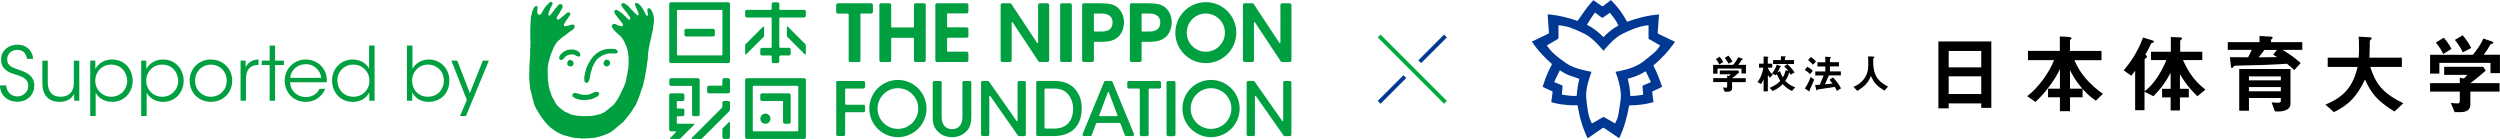 <?xml version="1.0" encoding="UTF-8"?>
<svg id="_レイヤー_1" data-name="レイヤー_1" xmlns="http://www.w3.org/2000/svg" width="360" height="20" viewBox="0 0 360 20">
  <defs>
    <style>
      .cls-1 {
        fill: #00aa3c;
      }

      .cls-2 {
        fill: #003893;
      }

      .cls-3 {
        fill: #00a040;
      }
    </style>
  </defs>
  <g>
    <g>
      <path d="M285.3,15.54v-.65h-4.69v.71h-1.48V5.97h7.62v9.56h-1.45ZM285.3,7.34h-4.69v2.36h4.69v-2.36ZM285.3,10.99h-4.69v2.55h4.69v-2.55Z"/>
      <path d="M301.8,14.5c-.63-.45-1.14-.84-1.91-1.69v1.2h-1.81v2h-1.45v-2h-1.71v-1.24h1.71v-2.82c-.74,1.61-2.25,3.58-3.53,4.73l-1.18-.83c1.65-1.25,3.23-3.52,3.86-5.19h-3.75v-1.34h4.59v-2.07l1.22.06c.16.01.46.06.46.2,0,.05-.04.09-.11.14-.07.06-.11.1-.11.15v1.53h4.54v1.34h-3.9c.81,2,2.33,3.59,4.1,4.84l-1.02.99ZM298.08,10.09v2.68h1.79c-1.09-1.24-1.5-2.1-1.79-2.68Z"/>
      <path d="M316.41,13.85c-1.14-1.12-1.76-1.93-2.5-3.17v2.11h1.28v1.24h-1.28v1.88h-1.34v-1.88h-1.23v-1.24h1.23v-2.3c-.77,1.42-1.34,2.21-2.48,3.37l-1.28-.65v2.66h-1.35v-5.68c-.24.36-.45.58-.56.71l-1.09-.77c.76-.89,1.93-2.4,2.79-4.73l1.27.39c.2.06.29.12.29.22,0,.09-.07.11-.1.12-.25.07-.27.09-.31.17-.31.65-.42.87-.83,1.58.12.07.24.15.24.27,0,.09-.06.15-.11.2-.19.14-.22.16-.22.22v4.58c1.38-1.06,2.42-2.78,3.13-4.5h-2.22v-1.2h2.86v-2.12l1.37.06c.06,0,.24.01.24.15,0,.04-.03.1-.09.15-.15.11-.17.14-.17.21v1.55h3.18v1.2h-2.78c.6,1.32,1.39,2.83,3.23,4.26l-1.13.92Z"/>
      <path d="M328.69,7.19c.73.42,1.54.94,2.61,1.89l-.93,1.01c-.24-.24-.43-.42-1.06-.91-1.02.07-2,.12-3.02.16-.58.02-3.46.09-4.11.11-.4.01-.43.01-.52.11-.17.2-.2.24-.26.24-.11,0-.14-.2-.15-.24l-.14-1.33c1.43.01,2.04.02,2.62.02.25-.46.29-.56.5-1.07h-3.43v-1.11h4.57v-.89l1.58.09c.21.01.31.05.31.16,0,.05-.02.09-.07.12-.14.14-.17.17-.17.22v.3h4.51v1.11h-2.83ZM327.9,16.04h-.31l-.48-1.3c.25.02.56.05.88.05.19,0,.45-.02.45-.26v-.42h-4.59v1.84h-1.4v-6.01h7.38v5.01c0,1.11-1.59,1.11-1.91,1.11ZM328.44,11h-4.59v.57h4.59v-.57ZM328.44,12.54h-4.59v.6h4.59v-.6ZM327.34,7.87l.53-.68h-1.8c-.4.55-.6.78-.83,1.06.84,0,1.55,0,2.68-.02-.21-.14-.35-.22-.58-.35Z"/>
      <path d="M344.81,16.06c-2.5-1.53-3.38-2.66-4.25-4.61-1.15,2.42-2.32,3.64-4.48,4.7l-1.22-1.09c2.87-1.16,4.01-2.81,4.64-5.42h-4.31v-1.34h4.46c.05-.55.05-1.18.05-1.37,0-.72-.02-1.25-.05-1.65l1.65.09c.09,0,.21.01.21.15,0,.1-.12.21-.24.31-.02.26-.02.1-.02.72,0,.11-.02,1.17-.05,1.75h4.67v1.34h-4.55c.76,2.38,1.73,3.76,4.76,5.23l-1.28,1.19Z"/>
      <path d="M358.63,10.54v-1.49h-7.36v1.55h-1.34v-2.71h6.16c.6-.72,1.14-1.48,1.51-2.34l1.23.41c.07.02.21.11.21.21,0,.05-.02.06-.05.07-.04.04-.31.1-.36.15-.26.48-.51.88-.97,1.49h2.33v2.65h-1.37ZM355.73,13.19v1.88c0,.87-.72,1.08-1.48,1.08h-.78l-.55-1.32c.15.01.84.07.99.07.21,0,.3-.19.3-.37v-1.34h-4.28v-1.22h4.28v-.77l.6.1c.27-.24.37-.37.47-.52h-3.32v-1.16h5.63l.35.55c-.56.51-1.54,1.32-2.21,1.8h4.21v1.22h-4.21ZM351.83,7.78c-.3-.61-.58-1.07-1.07-1.65l1.14-.7c.41.47.77.94,1.11,1.6l-1.18.75ZM354.65,7.54c-.31-.63-.63-1.16-1.15-1.79l1.13-.67c.58.68.93,1.25,1.22,1.83l-1.19.63Z"/>
    </g>
    <g>
      <path d="M250.78,10.58v-.7h-3.46v.73h-.63v-1.27h2.89c.28-.34.54-.69.71-1.1l.58.19s.1.05.1.1c0,.02-.01.03-.02.04-.02.02-.15.05-.17.07-.12.23-.24.41-.46.7h1.1v1.24h-.64ZM249.42,11.82v.88c0,.41-.34.51-.69.51h-.37l-.26-.62c.07,0,.4.04.47.04.1,0,.14-.09.14-.18v-.63h-2.01v-.57h2.01v-.36l.28.05c.13-.11.18-.18.22-.25h-1.56v-.54h2.64l.16.26c-.26.24-.72.62-1.04.85h1.98v.57h-1.98ZM247.59,9.28c-.14-.29-.27-.5-.5-.78l.54-.33c.19.22.36.44.52.75l-.55.35ZM248.91,9.17c-.15-.3-.3-.54-.54-.84l.53-.32c.27.32.44.59.57.86l-.56.3Z"/>
      <path d="M254.89,11.19c-.09-.09-.21-.22-.32-.36v2.32h-.61v-1.7c-.1.22-.25.47-.38.65l-.51-.29c.48-.56.76-1.42.85-2.07h-.62v-.57h.66v-1.04l.57.04s.13.01.13.06c0,.02,0,.04-.04.07-.04.02-.06.05-.06.06v.81h.64v.57h-.64c.08.27.35.71.72,1.01l-.4.44ZM258.07,13.11c-.56-.26-.9-.5-1.35-1-.29.29-.64.61-1.44,1l-.45-.46c.32-.13,1.05-.46,1.53-1.01-.1-.17-.27-.44-.52-.98-.02.04-.06.1-.12.17l-.55-.23c.34-.46.55-.89.69-1.3l.48.19s.12.05.12.09c0,.03-.05.05-.06.05-.06.02-.06.03-.08.05-.12.3-.19.46-.36.76l.36-.2c.17.5.31.73.41.9.21-.36.3-.61.4-1.01l.39.08c-.15-.19-.31-.4-.6-.65l.48-.33c.44.43.83.9,1.02,1.2l-.57.33c-.09-.18-.16-.29-.2-.35-.13.46-.27.78-.57,1.23.47.51.86.73,1.43.93l-.45.52ZM255.32,9.22v-.57h1.13v-.55l.59.02c.09,0,.13.02.13.07,0,.02-.01.04-.04.05-.08.06-.09.06-.09.09v.32h1.3v.57h-3.03Z"/>
      <path d="M260.66,10.68c-.25-.26-.47-.43-.77-.61l.36-.46c.26.13.57.35.79.58l-.38.49ZM260.67,12.8s-.08.15-.08.18c0,.02.02.09.02.11s-.01.06-.05.06-.09-.04-.13-.06l-.53-.36c.29-.41.62-1.01.83-1.65l.52.38c-.16.4-.48,1.14-.58,1.34ZM261.06,9.32c-.11-.13-.27-.33-.7-.67l.41-.45c.19.13.48.37.74.66l-.45.46ZM264.51,13.08c-.13-.29-.23-.44-.3-.57-.91.15-1.45.23-2.36.36-.12.02-.13.02-.15.06-.03.08-.04.1-.08.1-.05,0-.07-.09-.08-.12l-.17-.68c.24,0,.53-.02.68-.02.24-.55.4-.96.55-1.34h-1.2v-.58h1.44v-.72h-1.13v-.6h1.13v-.81l.61.05c.11.01.21.02.21.09,0,.03-.02.06-.07.09-.06.05-.08.06-.08.09v.48h1.3v.6h-1.3v.72h1.57v.58h-1.72c-.18.43-.37.86-.57,1.28.6-.05.79-.08,1.09-.12-.2-.26-.3-.38-.44-.53l.51-.34c.36.37.73.79,1.16,1.57l-.61.36Z"/>
      <path d="M271.37,13.06c-1.09-.67-1.48-1.08-1.96-2.12-.43,1-.8,1.41-1.94,2.15l-.57-.57c.57-.27.88-.46,1.25-.84.81-.84.88-1.77.88-2.4,0-.16-.02-.91-.02-1.16l.65.02c.06,0,.26,0,.26.09,0,.03-.01.05-.05.09-.01.02-.1.09-.12.12-.01.02-.01.41-.01.49,0,2.35,1.13,3,2.14,3.54l-.52.58Z"/>
    </g>
    <path class="cls-2" d="M239.35,12.5c-.23.11-.45.22-.68.33-.22.11-.44.21-.67.31-.07.03-.09.07-.08.14.06.45.12.9.17,1.35,0,.02,0,.05,0,.08-1.14.33-2.31.45-3.49.47-.29,1.64-.71,3.22-1.44,4.73-.24-.17-.48-.33-.71-.49-.49-.33-.98-.66-1.47-.99-.07-.05-.13-.05-.2,0-.7.48-1.4.97-2.1,1.45-.01,0-.03.02-.06.04-.73-1.51-1.19-3.1-1.45-4.76-.26,0-.51,0-.76,0-1-.02-1.98-.16-2.94-.42-.08-.02-.09-.06-.08-.13.06-.43.11-.87.18-1.3.01-.09,0-.14-.1-.18-.41-.19-.82-.39-1.23-.58-.03-.02-.06-.04-.1-.06.07-.19.14-.38.2-.58.28-.9.66-1.75,1.1-2.57.05-.09.03-.13-.04-.2-.96-.84-1.83-1.76-2.58-2.8-.08-.11-.15-.23-.23-.36.23-.11.45-.21.67-.31.56-.27,1.12-.54,1.68-.81.08-.04.11-.08.1-.17-.06-.84-.12-1.67-.17-2.51,0-.04,0-.07,0-.12.14.01.28.02.41.04,1.29.14,2.54.45,3.77.87.11.04.15,0,.21-.08.42-.61.84-1.22,1.28-1.81.27-.36.59-.69.9-1.05.14.1.29.19.43.29.26.18.52.35.78.54.09.06.14.05.21,0,.37-.28.74-.56,1.12-.85.94.92,1.7,1.96,2.32,3.12,1.49-.53,3.01-.93,4.61-1.05-.02.23-.04.45-.06.67-.05.64-.09,1.28-.14,1.93,0,.11.03.16.13.21.75.35,1.49.71,2.24,1.07.03.01.06.03.11.05-.08.12-.14.23-.22.34-.79,1.09-1.7,2.06-2.72,2.94-.03.02-.05.05-.08.06-.08.05-.09.1-.04.18.5.94.86,1.93,1.2,2.94,0,.01,0,.02,0,.05ZM222.75,6.54c.24.38.51.72.82,1.02.6.58,1.28,1.06,1.96,1.54.71.49,1.51.76,2.34.96.43.11.87.19,1.31.28-.01.03-.03.07-.04.11-.15.47-.32.93-.45,1.4-.2.73-.33,1.48-.27,2.24.04.52.11,1.04.18,1.56.09.66.24,1.3.52,1.9.04.08.08.15.12.23.53-.31,1.05-.6,1.57-.9.07-.04.13-.04.2,0,.48.28.96.56,1.45.83.04.02.08.04.12.06.21-.4.38-.8.46-1.23.12-.66.21-1.34.31-2,.07-.48.07-.97.01-1.45-.11-.88-.35-1.73-.66-2.56-.02-.06-.05-.13-.07-.2.14-.02.26-.04.38-.06.13-.02.25-.05.38-.08,1.24-.26,2.42-.65,3.42-1.47.47-.39.95-.75,1.41-1.15.33-.29.6-.64.84-1.02-.04-.03-.08-.05-.11-.07-.49-.28-.97-.56-1.46-.84-.08-.04-.1-.09-.1-.18,0-.55,0-1.1,0-1.65,0-.05,0-.1,0-.17-.22.02-.43.02-.63.07-.44.11-.88.2-1.3.36-.64.25-1.28.51-1.88.82-.89.46-1.58,1.18-2.24,1.92-.15.17-.29.34-.43.5-.29-.32-.56-.64-.85-.94-.55-.57-1.13-1.11-1.84-1.48-.45-.24-.92-.43-1.38-.63-.52-.22-1.06-.42-1.62-.52-.26-.05-.52-.07-.8-.11,0,.07,0,.12,0,.16,0,.54,0,1.08,0,1.62,0,.12-.04.18-.13.23-.51.29-1.01.58-1.54.89ZM233.05,3.66c-.31-.69-.77-1.25-1.23-1.82-.32.22-.64.43-.94.66-.1.08-.17.07-.27,0-.3-.23-.6-.46-.92-.69-.44.55-.8,1.15-1.18,1.75.92.45,1.68,1.07,2.39,1.78.64-.65,1.33-1.23,2.14-1.66ZM227.42,11.36c-.48-.17-.96-.33-1.44-.51-.48-.18-.92-.43-1.35-.73-.08.15-.15.28-.22.42-.18.37-.37.74-.54,1.12-.07.16-.06.16.09.22.32.14.64.28.96.41.07.03.1.07.09.15-.04.35-.06.7-.09,1.05,0,.04,0,.09,0,.13.4.1,1.88.27,2.13.16.04-.42.07-.83.13-1.23.06-.4.16-.8.24-1.19ZM237.73,11.81c-.25-.52-.5-1.03-.75-1.55-.81.52-1.68.84-2.59,1.08.21.81.36,1.63.37,2.48.64,0,1.24-.08,1.86-.18-.03-.4-.06-.79-.1-1.17-.01-.11.02-.14.11-.18.36-.15.71-.3,1.1-.47Z"/>
  </g>
  <g>
    <polyline class="cls-1" points="198.39 5.39 207.94 14.94 208.35 14.53 198.8 4.98"/>
    <polyline class="cls-2" points="198.8 14.94 202.5 11.23 202.1 10.83 198.39 14.53"/>
    <polyline class="cls-2" points="204.64 9.09 208.35 5.39 207.94 4.98 204.24 8.69"/>
  </g>
  <g>
    <path class="cls-3" d="M77.22.89s-.09-.02-.13,0c-.04.02-.04.05-.04.05,0,0-.01.02-.04.02-.03,0-.04.05-.05.07,0,.01-.03.05-.03.05l-.06.07s-.01.01-.01.03c0,.02,0,.05-.01.06,0,0-.08.12-.1.15-.01.03-.07.19-.08.21,0,.02-.03.1-.04.14-.01.04-.17.66-.17.71s-.02.07-.02.23c0,.16-.02.22-.02.27,0,.04-.06,1.14-.06,1.21,0,.07,0,.11,0,.15,0,.04,0,.11,0,.17s.01,1.19.01,1.23c0,.04-.07.09.01.14,0,0,.02,0,.02.04s-.03.06-.01.07c.01.02.01.03,0,.04-.01.02-.02.04,0,.05.02.02,0,.04,0,.06,0,.02-.01.04,0,.05.02.01.02.11,0,.15-.02.04-.04.13-.01.16.02.03,0,.04,0,.05-.01.01-.06.04-.01.12.03.06,0,.16,0,.16,0,0-.03.01,0,.03.02.02-.01.06-.01.08,0,.02.01.02,0,.03,0,.01-.07.05,0,.11,0,0,0,.07,0,.08,0,.01-.08.07,0,.07,0,0,0,.05-.01.08-.02.03-.04.04-.01.05,0,0,.03.02,0,.05-.02.03-.03.06-.01.08.02.01,0,.04,0,.04,0,0-.03.04.02.06,0,0,0,.04,0,.09,0,.05-.05.76-.05.81,0,.05-.06.73-.05.81,0,.07,0,.08,0,.08,0,0,.02.03,0,.05v.06s-.04.5-.04.5c0,0,.03.05.02.07-.02.03-.04.06,0,.07v.17s0,.03,0,.03c0,0-.06.04,0,.05v.03s-.07.04,0,.07c0,0,0,.06-.02.06-.02,0,.02,1.08.02,1.08,0,0,.09,1.27.19,1.51,0,0,0,.05.03.05,0,0,.01.06.02.09,0,.03.11.49.16.64v.06s-.01.04.04.1c0,0,.03.08.03.14s.01.15.04.19c.03.03.04.06.05.11,0,.05-.02.06.03.07,0,0,.02.12.02.18,0,.06,0,.14.05.19.04.05.01.13.07.21.06.08.06.12.09.18.03.06.14.31.17.35.03.04.03.07.03.07,0,0,0,.03.02.05.02.02.09.12.11.14.02.02,0,.05.04.08.03.03,0,.07.04.08,0,0,0,.03.02.03.02,0,.03.02.03.02,0,0,.03.06.04.07,0,.01-.01.07.04.07,0,0,.04.1.06.12.01.02.04.05.05.06.01.01,0,.06.03.06s.02.03.02.03c0,0,.16.29.24.35.07.06.03.03.03.03,0,0,0,.06.05.07,0,0,0,.02,0,.03,0,.01.08.09.08.09,0,0,.03,0,.03.05,0,0,.16.2.21.27.05.07.56.67.7.76,0,0,.03.03.03.05s.06.05.06.05c0,0,.03-.04.04.01,0,.05.04.07.04.07h.03s.12.11.14.12c.02,0,.05.02.06.04,0,.03.02.03.05.03.03.01.05.05.05.05,0,0,.04.04.07.04.03,0,.13.08.15.1.02.01.03,0,.03.03,0,.01,0,.04.02.04s.1.03.11.04c.01,0,.13.07.15.1.02.03.06.02.08.04.02,0,.03.02.05.04.02.02.12.08.16.1.04.02.09.03.16.06.08.03.13.06.14.07.01,0,.03.04.08.04,0,0,.02.01.04.03.02.01.08.03.08.03,0,0,.12.03.15.06.03.03.05.06.09.05.04,0,.07-.01.09,0,.01.02.09.02.1.02.01,0,.02.03.04.03.02,0,.04,0,.04,0,0,0,.05.03.12.04.07.01.09.01.1.03,0,.02.05,0,.07.01.02,0,.24.08.32.09.08.02.31.07.36.09.05.01.15.01.17.02.02,0,.07.04.11.05.04,0,.04-.03.06-.02.02,0,.03.01.05.02.03,0,.45.03.59.04.14,0,.22.02.24.03.03.01.02.01.06.01s.19,0,.19,0c0,0,.01.06.09,0h.03s.14,0,.16,0c.01,0,.03.02.08,0h.06s.37-.02.43-.02c.06,0,.65-.05.74-.06,0,0,.31-.03.41-.06.1-.03,1.06-.27,1.47-.48,0,0,.04-.03.06-.02.02.02.1-.05.24-.11,0,0,.03-.01.07,0,.04,0,.08-.06.09-.1,0-.05.06,0,.09,0,.02,0,.13-.11.13-.11,0,0,.07-.03.11-.05.04-.02.24-.19.28-.24,0,0,.1-.04.1-.08l.89-.75s0-.06.05-.05c.05,0,.16-.15.18-.15s.21-.13.23-.23c0,0,.13-.16.17-.19.04-.03.9-1.09,1.12-1.48,0,0,.08-.11.1-.18.02-.06.2-.26.21-.29,0-.02.02-.06.05-.08.02-.01.4-.89.46-1.07.07-.18.37-1.03.4-1.18.02-.15.04-.11.05-.11,0,0,.16-.41.18-.49.02-.07.18-.83.18-.83,0,0,.01-.02.04-.06.02-.04,0-.14.01-.17.02-.03.04-.09.04-.09,0,0,0-.07,0-.1,0-.03.15-.81.16-.85.02-.04.03-.15.04-.22.01-.07.15-1.18.17-1.22.02-.04.02-.05.03-.1,0-.04.06-.99.08-1.14.02-.15.09-.63.1-.71.01-.07.02-.06.04-.1,0,0,0-.02,0-.04,0,0,.02-.01.02-.02,0,0-.01-.02-.01-.03,0-.05.01-.11.02-.13.01-.04.05-.16.05-.16,0,0,0-.08.01-.14,0-.05.08-.37.11-.46.02-.09.04-.19.05-.22,0,0,.02-.02.03-.05,0-.03-.02-.05-.01-.07.02-.02.02-.04.03-.07.02-.03,0-.04,0-.08.05-.18.06-.18.06-.22,0-.04,0-.13.01-.18.02-.06.04-.15.08-.18.04-.03,0-.05.02-.1.01-.05.02-.24.04-.26.02-.03.05-.09.05-.15s0-.25,0-.3c.01-.04.05-.07.05-.1,0-.02-.02-.08,0-.14.02-.05.05-.35.07-.54.02-.19.02-.46,0-.59-.02-.13-.03-.21-.03-.21,0,0-.01-.03-.02-.06-.01-.06-.03-.14-.04-.17,0-.02-.09-.3-.12-.34-.03-.05-.12-.23-.14-.27-.02-.04-.09-.1-.1-.12,0,0,0-.04-.02-.05,0,0-.02-.01-.04-.02-.01,0-.07-.06-.11-.08-.03-.02-.07-.02-.11-.03,0,0-.11-.04-.2.11,0,0-.03.09.02.39.05.3.05.29.05.31t0,.02s-.04.04,0,.09c0,0,.02.02,0,.04-.03.03-.02.04-.02.06,0,.02,0,.04-.05.06-.04.02-.04.02-.09,0-.05-.02-.12-.11-.16-.17-.04-.06-.01-.07-.02-.11,0-.04-.04-.08-.06-.1-.02-.01-.03-.03-.04-.06-.01-.03-.13-.27-.17-.33-.03-.06-.05-.09-.05-.12,0-.02-.02-.03-.03-.04,0-.01-.16-.24-.18-.26-.02-.02-.07-.09-.08-.13-.01-.04-.04-.05-.05-.07,0-.01-.26-.25-.28-.27-.02-.02-.02-.02-.03-.03,0,0-.16-.11-.18-.12-.02-.01-.11-.03-.15-.03s-.13,0-.19.07c0,0-.03.03-.02.14,0,0-.01.03,0,.05.01.03.04.12.05.14.01.02.04.07.05.09,0,.02.02.09.02.14,0,.04,0,.04.02.05,0,0,.05.05.08.11.03.06.07.21.09.25.02.04.08.14.1.19.02.05.08.2.08.25,0,.05.02.19.02.22,0,.04,0,.07-.08.09-.08.01-.12-.01-.13-.03-.02-.01-.21-.18-.23-.22-.02-.03-.22-.22-.24-.24-.02-.02-.12-.14-.16-.18-.04-.03-.2-.19-.24-.23-.03-.03-.14-.16-.15-.18-.01-.02,0-.02-.07-.06-.07-.05-.05-.06-.07-.09-.03-.03-.11-.12-.18-.16-.07-.04-.15-.1-.16-.11-.02,0-.02-.04-.02-.04-.01,0-.03,0-.04-.02-.01,0-.02-.03-.03-.04,0-.01-.04-.02-.05-.03-.01,0-.04,0-.06,0-.02,0-.07-.06-.08-.07,0,0-.03-.01-.05-.02-.02,0-.06-.04-.09-.05-.04,0-.1-.02-.17.01-.08.03-.08.04-.08.04,0,0-.03,0-.04.01,0,0,0,.04-.01.05,0,.01-.04.03-.02.06.02.03,0,.04-.02.05-.01,0-.04.04-.04.07,0,.02.04.06.06.09.02.04,0,.03.02.06.02.02.19.27.21.3.02.03.08.13.12.17.04.04.11.13.12.14,0,0,.02.03.03.05.01.01.04.01.05.04.01.02.01.05.02.07.01.02.02.01.04.02.02,0,.05.03.07.05.02.02.13.17.15.21.03.04.06.11.07.13.01.02.05,0,.05.06,0,0,.03.04.04.06.01.01.03.05.05.06.01.01.07.1.1.12.02.03.04.05.04.09.01.04.04.12.06.14,0,.03.02.13,0,.17,0,.04-.05.08-.08.08-.04,0-.1-.04-.11-.04,0,0-.04,0-.05,0-.02,0-.02-.05-.03-.06-.01-.01-.05,0-.08-.02-.02,0-.06-.05-.07-.07-.01-.01-.13-.1-.14-.12-.01-.02-.01-.03-.03-.05-.02-.02-.02-.04-.03-.05-.02-.01-.04-.01-.06-.03-.01-.01-.03-.03-.04-.05-.01-.02-.08-.1-.1-.1-.01,0-.07-.08-.09-.09-.01-.01-.15-.13-.17-.15-.01-.02,0-.02-.02-.04-.01-.01-.03,0-.04-.02-.01,0-.05-.05-.07-.06,0-.01-.01-.03-.03-.04-.01,0-.02-.01-.05-.01s-.05-.03-.06-.04c0,0-.07-.06-.08-.07,0,0,0-.03-.02-.04-.01-.02-.05-.02-.05-.02,0,0-.16-.08-.17-.09,0,0-.03-.03-.04-.04-.01,0-.03,0-.04-.01-.01,0-.09-.06-.11-.08-.02-.01-.06-.02-.08-.02-.02,0-.08,0-.1-.02-.02,0-.08,0-.12.02-.05.04-.07.06-.08.08,0,.02-.03.06-.03.07,0,0-.03.05-.02.07.02.02.01.04.02.06,0,.02.02.12.02.15,0,.03.02.04.02.05,0,0,0,.04.02.06.02.02.12.16.15.2.03.03.09.13.13.17.03.04.05.05.05.06,0,0,.01.04.03.05.01,0,.02.02.03.04,0,.01.02,0,.03.02.01.01.03.07.05.08.02.02.03.04.04.06,0,.01.08.07.09.09.02.02.02.06.02.07,0,.02.02.03.05.04.03.01.04.02.05.03.02.01.02.05.03.06,0,.01.06.09.1.13.04.04.12.16.15.19.03.03,0,.05.03.06t.04.03s.07.1.09.16c.02.06.01.15,0,.16,0,.02-.06.08-.08.09-.01.01-.04.02-.06.02-.02,0-.08,0-.1,0-.02,0-.03-.01-.04-.02-.02,0-.1-.01-.13-.02-.02,0-.22-.09-.24-.1-.02-.01-.07-.01-.11-.02-.03-.01-.19-.1-.22-.11-.03-.01-.16-.06-.22-.07-.06,0-.13,0-.16,0-.03,0-.08.04-.09.05-.01.01-.04.06-.05.06,0,0-.02.01-.04.01-.01,0-.03.04-.03.06,0,.03-.02.06-.02.08,0,.02,0,.1.02.12.02.02.03.08.03.1s0,.06.02.08c0,.01.03.04.04.05.02.01.1.15.12.17.02.03.02.04.03.05,0,.01.08.09.11.12.04.03.18.17.21.21.03.04.06.07.08.09.02.02.2.18.26.23.06.05.26.23.31.27.05.04.17.19.21.24.04.04.14.22.18.28.04.06.04.09.06.11.01.02.03.03.04.05.01.02.11.23.13.27.01.04.04.12.05.13,0,.02.03.05.04.08,0,.02.11.26.12.28.01.03.02.06.02.08,0,.02.02.04.02.05,0,0,.07.16.09.22.02.06.02.11.03.13,0,.02.03.07.03.1,0,.03.08.29.08.35,0,.07.04.31.04.34,0,.03,0,.09,0,.11,0,.02.02.06.02.1,0,.04.02.27.02.31,0,.04.02.35.01.38,0,.03-.01.03-.01.04,0,0-.03.02,0,.05,0,0,0,.04,0,.05,0,.01,0,.28,0,.31,0,.04-.01.22-.02.27,0,.05-.02.18-.02.2,0,.03-.01.03-.02.07,0,.05,0,.12,0,.14,0,.03-.02.1-.03.12,0,.02,0,.09,0,.11,0,.02-.04.05-.04.06,0,.01-.01.04-.02.05-.01.01-.01.05,0,.06.02.02.01.04,0,.05-.01,0-.03.05-.01.07.02.02.01.04,0,.04,0,0-.03.02-.01.05.03.03.01.07,0,.08,0,0-.03,0-.04.01,0,.02.02.03.03.05.01.02,0,.04,0,.05-.01.01-.05.03-.04.04,0,0,.01.01.01.03,0,.02,0,.04-.01.04,0,0-.02,0-.02.03,0,.01,0,.04,0,.05,0,.01.01.03,0,.04,0,.02,0,.02-.01.02-.01,0-.02,0-.03.02,0,.02,0,.07-.01.09,0,.02,0,.03-.01.03,0,0-.01,0-.02.02,0,.02,0,.03,0,.04,0,0-.01.03,0,.06,0,.03,0,.04.02.05.02.01,0,.04,0,.05,0,0-.03.02-.04.03,0,.01,0,.07,0,.08,0,.01-.03.03-.03.04,0,.01,0,.01,0,.02,0,0,0,.04,0,.04,0,0-.01.02-.02.03,0,0-.03.02-.01.03.02,0,.01.02.01.03,0,.01-.02.1-.03.12,0,.02-.07.23-.09.29-.02.06-.12.3-.14.35-.02.04-.08.2-.09.22-.01.02-.05.08-.05.09,0,.01-.12.23-.13.26-.01.03-.1.2-.11.22,0,.02-.02.06-.02.08,0,.02-.02.06-.03.08-.01.02-.09.12-.1.14,0,.02-.03.06-.03.07,0,.02,0,.04,0,.05,0,.02-.01.02-.02.03-.01.02-.03.06-.03.08,0,.02-.07.11-.08.12-.01.02-.01.04-.02.05,0,.01-.03.03-.03.04,0,.01,0,.03-.01.04,0,.02-.04.06-.05.08-.01.02-.01.04-.02.06-.01.02-.17.27-.2.31-.02.04-.08.12-.1.14,0,0-.1.13-.12.16-.02.03-.1.12-.1.15,0,.04-.02.05-.03.07-.01.01-.21.18-.23.21,0,0-.06.06-.07.07-.01,0-.04.03-.05.04-.01.01-.58.48-.61.5-.03.03-.31.24-.33.26-.02.02-.05.04-.08.07-.03.02-.13.08-.17.1-.04.02-.26.13-.31.15-.05.02-.37.12-.42.14-.04.02-.12.04-.15.04-.03,0-.05,0-.07,0s-.07.03-.11.04c-.03.01-.35.08-.42.09-.07,0-.31.04-.35.05-.04,0-1.11.02-1.16.02-.06,0-.22,0-.24-.01-.02,0-.04-.02-.06-.02-.01,0-.38-.01-.4-.01-.02,0-.29-.04-.33-.05-.04-.01-.14-.03-.18-.03-.03,0-.15-.04-.19-.04s-.17-.02-.19-.02c-.02-.01-.02-.02-.04-.03-.02,0-.08-.02-.11-.03-.03,0-.2-.08-.23-.1-.03-.02-.15-.09-.18-.1-.03,0-.07-.03-.1-.04-.02-.01-.17-.09-.2-.09-.03,0-.06-.03-.08-.04-.02-.02-.11-.05-.13-.06-.02-.01-.1-.05-.1-.06,0,0-.02-.03-.03-.03-.01,0-.05-.02-.05-.02,0,0-.02-.04-.05-.05-.03,0-.05-.03-.06-.04-.01-.01-.3-.23-.36-.28-.06-.05-.34-.3-.38-.35-.03-.05-.23-.29-.25-.33-.02-.03-.03-.07-.03-.08,0,0-.01-.04-.03-.05-.02-.02-.14-.23-.15-.25-.01-.02-.01-.06-.02-.07,0,0-.04-.04-.05-.06-.01-.01-.03-.05-.03-.07,0-.02-.03-.03-.03-.06,0-.03,0-.06-.04-.07,0,0-.03-.03-.03-.05,0-.01-.02-.03-.03-.04,0-.01-.04-.05-.04-.07,0-.02-.02-.06-.03-.09-.01-.04-.04-.07-.06-.09-.02-.02-.04-.05-.04-.07,0-.02,0-.07,0-.09,0-.02-.03-.06-.03-.08,0-.02-.13-.3-.15-.38-.03-.08-.16-.55-.17-.6-.01-.06-.07-.37-.07-.4,0-.02-.01-.09-.01-.1,0-.02,0-.12,0-.14,0-.02-.02-.07-.02-.09,0-.01-.01-.08-.02-.11,0-.02-.03-.06-.03-.08,0-.02-.01-.14-.01-.14,0,0,.02,0,.02-.01,0,0-.02-.02-.02-.02,0,0,0-.04,0-.07,0-.02-.02-.2-.02-.23,0-.03,0-.37,0-.38s0-.02,0-.03c.01,0,0-.05,0-.08,0-.03-.02-.07-.02-.1,0-.03,0-.14,0-.15,0-.02,0-.45,0-.5,0-.05.02-.27.02-.28,0,0,0-.02.01-.03.01,0-.01,0-.01-.02s.01-.2.02-.24c0-.04.05-.29.06-.34,0-.05.02-.13.03-.15.01-.02.03,0,.03-.08,0,0,.03-.03.03-.06,0-.03.02-.06.02-.06,0,0,.01,0,.02-.04.01-.03,0-.11,0-.13,0-.02.14-.5.17-.58.03-.08.12-.28.14-.34.02-.06.02-.09.03-.11.02-.02.02-.02.04-.04.02-.01,0-.04,0-.05,0-.01.03-.06.05-.08.02-.02,0-.02,0-.04,0-.01.03-.08.03-.08,0,0,.02,0,.03-.04.01-.04.09-.27.11-.29.01-.02.11-.23.15-.29.04-.05.08-.14.1-.17.02-.03.09-.16.11-.19.03-.04.11-.17.16-.21.04-.04.11-.12.14-.15.03-.02.08-.07.1-.08.02-.01.09-.08.13-.1.04-.02.12-.12.12-.12,0,0,.07-.08.09-.08.02,0,.08.01.06-.04,0,0,0-.02.01-.02.02,0,.07-.06.09-.06s.04,0,.05-.02c.01-.02-.04-.04.01-.05.05-.02.12-.07.12-.07,0,0-.01-.05,0-.05.02,0,.05,0,.08,0s.05,0,.06-.01c0-.02-.03-.06.01-.06.04,0,.06,0,.09-.06.02-.05.03-.02.05-.03.02-.02.03-.06.05-.07.03-.01.05-.03.08-.03s.05,0,.06-.05c0,0,.02,0,.03,0,.01,0,.02,0,.03-.04.01-.03.03-.04.05-.06.03-.02.27-.2.31-.23.04-.03.17-.14.19-.14.02,0,.03-.01.05-.02.02,0,.04-.05.06-.05.02,0,.04-.01.04-.01,0,0,.01-.02.03-.03.02,0,.04,0,.04,0,0-.01,0-.05.03-.06.02-.01.06-.05.08-.05.02,0,.03,0,.03-.01,0-.01,0-.05,0-.06,0-.01.06-.07.08-.08.02-.01.03-.02.03-.04,0-.01,0-.04.01-.05.01-.02.04-.07.05-.13,0-.06,0-.13-.03-.17-.02-.04-.07-.09-.13-.11-.06,0-.11-.02-.12-.02-.01,0-.01-.01-.04-.01-.02,0-.03,0-.05.01-.02,0-.09.02-.14.03-.04,0-.09.03-.11.03-.02,0-.03,0-.05.01-.02.02-.04.04-.05.04-.01,0-.06,0-.08,0-.02,0-.03,0-.05.02-.02.01-.03.02-.05.02-.01,0-.1,0-.13.01-.03,0-.06.03-.08.03,0,0-.07.01-.09.02-.02,0-.07.03-.1.03-.03,0-.06.01-.13-.02-.07-.03-.11-.05-.11-.06,0-.02-.02-.11-.01-.14,0-.03,0-.02,0-.03,0,0-.01-.02,0-.04.01-.02.04-.06.06-.09.02-.04.05-.08.07-.1.02-.03.02-.05.06-.09.04-.03.02-.06.02-.06,0,0,0-.03.02-.04.01-.01.13-.19.17-.24.04-.05.12-.17.14-.19.02-.02,0-.04.02-.06.02-.02.04-.05.05-.06,0-.01,0-.04.02-.05.01-.02.01-.02.05-.05.04-.03.08-.1.11-.15.02-.04.07-.11.09-.16.02-.04.03-.06.03-.09,0-.04,0-.04.01-.05,0-.02,0-.04,0-.06,0-.02,0-.06-.03-.08-.03-.02-.06-.06-.12-.07-.05-.02-.13-.03-.19-.02-.06,0-.08.03-.1.04-.02.02-.1.07-.12.09-.02.01-.16.15-.18.16-.02.02-.04.03-.05.04,0,.01,0,.03-.02.03,0,0-.16.13-.2.16-.03.03-.13.11-.15.12-.02.02-.03.02-.06.03-.02.02-.06.08-.07.09-.01,0-.03.01-.05.01-.01,0-.03-.02-.02.01,0,.03-.05.06-.06.07,0,.01-.2.14-.22.15-.01,0-.03.02-.06.03-.03,0-.1,0-.11,0-.02,0-.04-.07-.04-.03,0,0,0,0-.02.01-.02,0-.04,0-.05-.02-.01-.01-.03-.04-.04-.07,0-.04,0-.09,0-.13.02-.04.02-.07.03-.1l.09-.14s.06-.11.07-.12c.01-.01.01-.04.02-.05,0-.01.03-.03.05-.06.02-.03.08-.13.1-.16.02-.03.03-.08.05-.1.02-.01.02-.02.03-.04,0-.02.07-.12.09-.15.02-.03.03-.06.05-.1.02-.03.04-.1.07-.14.03-.04.09-.15.12-.16.02-.02.03-.05.03-.06,0-.01,0-.06.01-.06.01,0,.02-.03.02-.05,0-.02,0-.08,0-.09.01-.02.03-.03.04-.05,0-.02,0-.08,0-.1-.01-.03-.05-.1-.08-.12-.02-.02-.07-.09-.15-.1-.08-.01-.13-.02-.13-.02,0,0-.04,0-.07,0-.03.02-.05.03-.07.03-.02,0-.05.01-.07.03-.01.02-.14.15-.16.17-.01.02-.04.05-.06.09-.02.04-.24.28-.25.29-.01.02-.03.03-.04.07-.01.04,0,.03-.02.05-.02.02-.04.01-.07.05-.02.03-.06.11-.08.13,0,0-.13.13-.15.15-.02.02-.02.04-.03.06-.01.02-.11.11-.12.13-.02.03-.01.05-.02.06-.01.01-.16.2-.19.23-.03.04-.1.11-.13.12-.03.01-.08.02-.12-.03-.04-.05-.06-.1-.06-.14,0-.04.02-.15.03-.21.02-.06.1-.32.12-.36.02-.04.15-.33.17-.37.02-.04.05-.08.06-.11.01-.03.02-.06.03-.1.01-.03.05-.1.05-.1,0,0,.03,0,.04-.05,0-.05.05-.11.05-.11,0,0,.03-.06.05-.08,0-.02.03-.06.01-.09,0-.03,0-.04,0-.06,0-.02,0-.05-.04-.09-.04-.04-.06-.07-.18-.07-.13,0-.14.03-.16.03-.02,0-.04.02-.05.04,0,.02-.06.06-.08.08-.03.02-.19.18-.22.2-.02.02-.12.12-.13.13-.01.01-.02.03-.03.04-.01.01-.18.2-.2.23-.02.03-.02.06-.04.08-.01.02-.12.18-.14.21-.02.03-.08.1-.08.12t-.01.04s-.01.03-.03.05c-.01.02-.11.19-.13.21-.01.02-.02.03-.03.04-.01,0-.02.03-.03.05,0,.02-.11.18-.13.2-.02.02-.1.1-.14.11-.04,0-.13-.02-.16-.03-.03-.01-.1-.09-.12-.12-.02-.03-.05-.08-.06-.1-.01-.01-.01-.03-.01-.06,0-.03,0-.05,0-.08-.01-.03-.01-.09-.01-.11s.01-.19.02-.25c.01-.06,0-.16,0-.18,0-.02.02-.02.02-.04,0-.02,0-.06,0-.08,0-.01-.01-.02,0-.03,0-.01.02-.02.01-.04,0-.03-.02-.05-.03-.07,0-.02-.07-.07-.09-.08-.02-.01-.02-.02-.09-.04"/>
    <path class="cls-3" d="M81.69,7.19s-.26.13-.28.14c-.02,0-.05.01-.07.02,0,0-.16.11-.21.14-.04.02-.15.11-.18.13-.03.03-.05.05-.06.07,0,.02-.02.02-.04.04-.02.01-.03.02-.06.05-.03.03-.15.17-.17.21-.02.04-.05.09-.05.1,0,.01,0,.04,0,.06-.01.01-.04.06-.05.11,0,.05,0,.07,0,.12,0,.05.05.15.07.17.02.02.03.03.05.03.02,0,.03.02.04.03.01.01.04.03.08.03.04,0,.07,0,.09-.01.03,0,.07-.02.09-.03.02,0,.09-.04.12-.06.03-.02.05-.03.08-.06.03-.03.09-.11.12-.14.03-.03.11-.12.14-.15.04-.03.11-.1.14-.12.03-.02.12-.08.14-.09.02,0,.05-.03.09-.04.03-.02.17-.06.2-.06.03,0,.03,0,.08-.02.04,0,.15-.02.2-.02.06,0,.14-.02.2-.02.06,0,.11.02.14.03.03.01.05.03.07.04.02,0,.07.02.11.03.04.01.09.04.14.07.05.03.15.08.18.1.03.02.05.04.09.05.04.01.15.02.19.01.04,0,.1-.02.18-.12,0,0,.03,0,0-.17-.02-.17,0-.13-.03-.19-.02-.05-.04-.06-.06-.08-.02-.02-.12-.09-.13-.12-.02-.02-.02-.04-.05-.06-.02-.02-.07-.06-.08-.06s-.02,0-.03,0c0,0-.01-.03-.04-.04-.02-.01-.06-.03-.08-.04-.02-.01-.02-.02-.04-.02-.02,0-.04,0-.06,0-.02-.01-.08-.05-.09-.05-.02,0-.04,0-.05,0,0,0-.02-.03-.04-.03-.02,0-.15,0-.18-.02-.03,0-.07-.02-.1-.02-.03,0-.16,0-.19,0-.03,0-.06,0-.08,0-.02,0-.19,0-.23.01-.03.01-.05.03-.08.04-.02,0-.13,0-.16.01-.03,0-.05,0-.08.02"/>
    <path class="cls-3" d="M82.18,8.62s-.08,0-.11,0c-.02,0-.07.02-.09.03-.02,0-.03.03-.05.04-.02.01-.02.02-.04.02-.02,0-.05,0-.06.02-.01.02-.04.05-.05.07-.01.02-.04.1-.06.15-.02.05-.02.07-.03.1,0,.02-.01.09-.01.12,0,.03,0,.13.03.16.02.04.06.07.1.1.04.03.09.07.11.09.02.01.02.02.04.02.02,0,.04,0,.06,0,.02,0,.04,0,.06.01.01,0,.04.02.07.02.02,0,.07-.03.09-.03.02,0,.05-.01.07,0,.02,0,.04,0,.05-.01,0,0,.04-.04.06-.04.02,0,.05-.01.05-.03.01-.02.03-.06.04-.07.01-.01.02-.04.03-.05.01-.01.03-.05.04-.06,0-.01.02-.03.02-.05,0-.01,0-.06,0-.09s0-.07,0-.09c-.02-.02-.02-.06-.04-.08-.01-.02-.03-.05-.04-.06,0-.02-.01-.04-.01-.06,0-.02,0-.05-.03-.07-.02-.02-.07-.04-.11-.05-.03-.01-.06-.03-.09-.04-.03-.01-.05-.03-.07-.03,0,0-.02,0-.03,0,0,0,0-.01-.02-.01"/>
    <path class="cls-3" d="M88.26,7.04s-.1,0-.14,0c-.04,0-.28,0-.3,0-.03,0-.06,0-.07,0-.02,0-.04,0-.07,0-.03.02-.12,0-.16.02-.04,0-.1.01-.11,0-.01,0-.03-.01-.07,0-.04.01-.24.05-.28.07-.04.01-.04,0-.08.02-.04.01-.07.01-.09.02-.02,0-.26.09-.28.11-.03.02-.05,0-.08.03-.02.02-.05.04-.07.05,0,0-.07.03-.1.04-.03.01-.03,0-.06.02-.03.02-.09.05-.1.07-.01.01-.03.03-.04.04-.01.01-.13.07-.17.1-.04.03-.11.08-.14.1-.03.02-.15.13-.19.17-.04.04-.12.11-.14.13-.02.03-.06.07-.07.08-.01.01-.04,0-.03.02,0,.01.02.03,0,.03-.02,0-.03,0-.04.02,0,.01-.04.04-.05.06,0,.02-.06.08-.07.1-.01.02-.02.04-.04.04-.01,0-.02,0-.02.02s-.01.04-.02.05c0,0-.05.07-.06.08-.01.01-.04.04-.05.05,0,.02-.01.03-.03.07-.02.03-.14.22-.15.25-.01.03-.04.06-.04.07,0,.01,0,.04-.02.05-.02,0-.04.03-.05.04,0,.02,0,.04-.02.06,0,.02-.02.03-.03.04,0,.01-.02.03-.03.06,0,.02-.04.08-.05.1,0,.02-.03.04-.04.05,0,.01,0,.03,0,.05,0,.02-.05.03-.05.05,0,.02,0,.04,0,.06,0,.01-.03.04-.05.06-.02.03-.02.07-.02.11,0,.04,0,.05-.03.07-.02.02-.02.05-.04.1-.02.05-.08.27-.09.33-.01.06-.02.1-.03.12-.01.02-.02.03-.03.04,0,.02-.02.07-.02.08,0,0,0,.03,0,.04s-.02.04-.03.06c0,.02-.01.05-.01.09,0,.03,0,.07,0,.09,0,.02-.03.06-.03.08,0,.01.01.03,0,.07,0,.04-.02.12-.03.15,0,.03-.03.25-.02.28,0,.04.02.22.03.27,0,.06,0,.06,0,.08,0,.02.02.03.02.05,0,.02-.04.04.01.05,0,0,.02.01.03.04.01.02.03.03.05.05.02.02.06.05.09.06.02.02.04.03.07.03.03,0,.04-.01.06-.01s.02,0,.06,0c.04,0,.09-.04.11-.07.02-.03.05-.07.07-.1.02-.04.05-.1.07-.13.01-.03.02-.06.04-.09.02-.02.03-.06.04-.1,0-.03.05-.19.06-.25.01-.07.03-.16.03-.19,0-.03.02-.1.02-.11,0-.02,0-.03.02-.09.01-.05.02-.14.03-.18.01-.04.02-.04.03-.09,0-.04,0-.1.02-.13.01-.03.07-.18.08-.22.01-.04.04-.13.05-.18,0-.05.06-.24.08-.26.02-.02.02-.04.03-.08.01-.04.02-.07.03-.1.01-.02.04-.07.05-.09,0-.02,0-.07.03-.08.03-.02.03-.04.04-.06.01-.02.05-.07.06-.1.01-.03.05-.12.07-.14.02-.02.02-.03.03-.05,0-.02,0-.04.03-.05,0,0,.02-.04.04-.06.01-.01.03-.04.04-.06.02-.02.03-.05.04-.06.01-.01.02-.02.02-.02,0,0,.04-.02.03-.04,0-.02.02-.05.03-.06,0-.01.03-.06.06-.1.03-.03.07-.08.08-.09.02-.01.03-.03.04-.03.02,0,.03,0,.04,0,0,0,0-.01.03-.03.02-.02.06-.07.09-.09.02-.02.06-.07.07-.08.02,0,.01.01.04,0,.03,0,.04-.02.06-.03.02,0,.05-.03.07-.05.02-.01.22-.15.26-.17.04-.02.16-.09.2-.1.03-.01.07-.03.1-.03.03,0,.02-.02.04-.02.02,0,.05,0,.06,0,.01,0,.02-.03.05-.04.02,0,.16-.04.22-.06.06-.01.24-.06.3-.06.06,0,.2,0,.23,0,.02,0,.02,0,.03,0,.01,0,.17,0,.22,0s.2,0,.23-.01c.03,0,.04,0,.05.01.02,0,.02,0,.06,0s.14,0,.21,0c.07,0,.14-.05.18-.07.04-.03.05-.09.05-.1,0-.01,0-.02.01-.04,0-.01,0-.02-.01-.04,0-.01,0-.09,0-.1,0-.01-.03-.04-.05-.06-.02-.02-.04-.06-.05-.07-.01,0-.06-.06-.08-.07-.02-.01-.05-.01-.06-.02-.01,0-.04-.03-.04-.04-.01,0-.02-.02-.04-.02-.01,0-.08,0-.11-.01-.02,0-.05-.03-.07-.03-.01,0-.04-.02-.06,0-.01.01,0,.01-.03.02-.02,0-.03,0-.04,0-.01-.01-.03-.01-.05-.02"/>
    <path class="cls-3" d="M87.11,8.69s-.03.03-.04.06c-.01.02-.03.05-.04.06,0,.01-.03.04-.04.07,0,.03-.03.08-.03.09,0,.01-.03.05-.04.07,0,.02-.02.06-.02.08,0,.03.01.1.03.13.01.02.03.07.05.09.02.02,0,.03.02.04.01.01.03.03.05.05.01.02.03.05.03.06.01.01.01.01.03.02.02,0,.04,0,.05,0,.01,0,.04.02.05.03.02,0,.06.02.08.02.01,0,.03,0,.04,0,.01,0,.05,0,.09,0,.04,0,.07-.01.11-.03.04-.01.06-.04.08-.04.02,0,.04-.02.06-.04.02-.01.03-.03.05-.05.02,0,.04-.01.05-.03.01-.02.03-.03.03-.04,0,0,0-.06,0-.07,0,0,.01-.03.02-.05,0-.02.02-.06.02-.06,0,0,0-.02.01-.03,0,0,.03-.02,0-.04,0,0,0-.04,0-.05,0-.01.02-.03,0-.06-.01-.03-.01-.04-.02-.06,0-.01-.03-.03-.03-.05,0-.02-.02-.04-.03-.05,0-.01-.09-.09-.11-.11-.01-.01-.02-.03-.04-.04-.02,0-.04,0-.06-.01-.02,0-.02-.01-.04-.02-.02,0-.03,0-.05,0-.02,0-.04-.02-.07-.03-.03,0-.05-.02-.07-.02-.02,0-.04,0-.06.01-.02,0-.05,0-.07.02-.02,0-.03.02-.05.04-.02.01-.03,0-.07.02"/>
    <path class="cls-3" d="M82.89,13.39s-.12,0-.15,0c-.03,0-.03.02-.04.03-.01,0-.07,0-.09.01-.02.01-.08.05-.11.07-.02.02-.04.03-.04.04,0,.02-.04.1-.03.17,0,.07.03.13.02.15,0,.02,0,.03.01.05.02.02.02.04.05.04.03,0,.03,0,.05,0,.02.01.03.03.04.04,0,.01.1.08.15.11.05.03.14.07.21.1.07.03.14.05.17.06.03.01.03.02.05.02.02,0,.06,0,.08,0,.02.01.06.04.08.04.02,0,.04-.01.06,0,.02.01.02.03.04.04.03,0,.11-.01.13,0,.03,0,.1,0,.13.01.03,0,.03.01.05.02.02,0,.39,0,.45,0s.1,0,.13,0c.03,0,.05-.02.08-.02s.05.01.09.01c.04,0,.04,0,.06-.01.02-.01.04-.01.06-.01.02,0,.03,0,.05,0,.02,0,.06-.01.08-.01.02,0,.25-.03.29-.04.05,0,.1,0,.11-.02.01-.01.03-.03.06-.03s.04-.01.05-.02c.02-.01.05-.01.09-.03.03-.01.14-.06.21-.09.07-.03.16-.07.22-.1.06-.03.07-.04.09-.05.02,0,.02-.01.06-.02.03,0,.08-.03.09-.05.02-.02.08-.07.1-.1.02-.03.07-.09.08-.11.02-.01.04-.02.04-.04,0-.02,0-.05.01-.06,0,0,.02-.03.02-.07,0-.04,0-.09-.01-.12-.01-.03-.03-.06-.04-.08-.02-.02-.06-.04-.06-.04,0,0-.02-.01-.04,0-.01,0-.02.02-.03.01,0,0-.02-.02-.02-.03,0,0-.02-.03-.04-.03-.02,0-.05,0-.07,0-.02,0-.02,0-.04,0-.03,0-.04,0-.07.01-.02,0-.12,0-.15.01-.02,0-.04,0-.08.02-.04.01-.15.05-.2.08-.06.03-.13.05-.18.08-.05.03-.16.08-.21.1-.04.02-.07.03-.09.04-.02,0-.07.01-.1.02-.03,0-.15.04-.19.04-.04.01-.19.03-.24.03s-.29,0-.35,0c-.07,0-.18-.01-.22-.03-.05,0-.2-.03-.25-.05-.06-.01-.21-.06-.29-.08-.08-.02-.17-.04-.23-.07-.06-.02-.12-.05-.18-.07"/>
    <path class="cls-3" d="M98.81,4.15h3.88c.14,0,.25.11.25.25v.6c0,.14-.11.25-.25.25h-3.88c-.14,0-.25-.11-.25-.25v-.6c0-.14.11-.25.25-.25Z"/>
    <path class="cls-3" d="M104.87.33h-8.25c-.14,0-.25.11-.25.25v8.25c0,.14.11.25.25.25h8.25c.14,0,.25-.11.25-.25V.58c0-.14-.11-.25-.25-.25M104.03,7.86c0,.07-.05.12-.12.12h-6.31c-.07,0-.12-.06-.12-.12V1.55c0-.07.06-.12.12-.12h6.31c.07,0,.12.05.12.12v6.31Z"/>
    <path class="cls-3" d="M113.86,17.57c0,.14-.11.25-.25.25h-.6c-.14,0-.25-.11-.25-.25v-2.91c0-.07-.05-.12-.12-.12h-2.91c-.14,0-.25-.11-.25-.25v-.6c0-.14.11-.25.25-.25h3.88c.14,0,.25.11.25.25v3.88Z"/>
    <path class="cls-3" d="M110.95,17.09c0,.4-.33.73-.73.73s-.73-.33-.73-.73.33-.73.73-.73.73.33.73.73"/>
    <path class="cls-3" d="M115.8,11.26h-8.25c-.14,0-.25.11-.25.25v8.25c0,.14.11.25.25.25h8.25c.14,0,.25-.11.25-.25v-8.25c0-.14-.11-.25-.25-.25M114.95,18.79c0,.07-.06.12-.12.12h-6.31c-.07,0-.12-.06-.12-.12v-6.31c0-.07.05-.12.12-.12h6.31c.07,0,.12.06.12.12v6.31Z"/>
    <path class="cls-3" d="M100.75,16.48c0,.14-.11.25-.24.25h-.6c-.14,0-.25-.11-.25-.25v-4c0-.07-.06-.12-.12-.12h-2.91c-.14,0-.25-.11-.25-.25v-.6c0-.14.11-.25.25-.25h3.88c.14,0,.24.11.24.25v4.97Z"/>
    <path class="cls-3" d="M105.12,11.5c0-.14-.11-.25-.25-.25h-.6c-.14,0-.25.11-.25.25v.72c0,.07-.05.12-.12.12h-1.82c-.14,0-.25.11-.25.25v.6c0,.14.11.25.25.25h2.79c.14,0,.25-.11.25-.25v-1.69Z"/>
    <path class="cls-3" d="M97.82,20c.07,0,.13-.03.17-.07l1.97-1.97s.02-.04.02-.06c0-.05-.04-.08-.08-.08h-2.32c-.07,0-.12-.05-.12-.12v-.85c0-.07.06-.12.12-.12h.72c.14,0,.25-.11.25-.25v-.6c0-.14-.11-.25-.25-.25h-.72c-.07,0-.12-.06-.12-.12v-.85c0-.07.06-.12.12-.12h.72c.14,0,.25-.11.25-.25v-.6c0-.14-.11-.25-.25-.25h-1.69c-.14,0-.25.11-.25.25v4.97c0,.14.11.25.25.25h.65s.08.04.08.08c0,.02,0,.04-.02.06l-.81.81s-.02.04-.02.06c0,.04.04.08.08.08h1.24Z"/>
    <path class="cls-3" d="M104.27,20c-.14,0-.25-.11-.25-.25v-1.12c0-.07.03-.13.07-.17l.88-.88s.03-.02.06-.02c.05,0,.08.04.08.08v2.12c0,.14-.11.25-.25.25h-.6Z"/>
    <path class="cls-3" d="M105.05,15.97s.07-.11.07-.17v-1.01c0-.14-.11-.25-.25-.25h-.6c-.14,0-.25.11-.25.25v.56c0,.07-.03.13-.07.17l-4.34,4.35s-.02.04-.02.06c0,.04.04.08.08.08h1.25c.07,0,.13-.03.17-.07l3.96-3.96Z"/>
    <path class="cls-3" d="M113.86,7.13c0-.14-.11-.25-.25-.25h-1.27c-.07,0-.12-.05-.12-.12V2.64c0-.07.06-.12.12-.12h3.45c.14,0,.25-.11.25-.25v-.6c0-.14-.11-.25-.25-.25h-3.45c-.07,0-.12-.06-.12-.12v-.72c0-.13-.11-.25-.25-.25h-.6c-.14,0-.25.11-.25.25v.72c0,.07-.06.12-.12.12h-3.45c-.14,0-.25.11-.25.25v.6c0,.14.11.25.25.25h3.45c.07,0,.12.06.12.12v4.13c0,.07-.06.12-.12.12h-1.27c-.14,0-.25.11-.25.25v.6c0,.14.11.25.25.25h1.27c.07,0,.12.06.12.12v.73c0,.14.11.25.25.25h.6c.14,0,.25-.11.25-.25v-.73c0-.07.05-.12.12-.12h1.27c.14,0,.25-.11.25-.25v-.6Z"/>
    <path class="cls-3" d="M109.96,5.32s.07-.11.07-.17v-1.25s-.04-.08-.08-.08c-.02,0-.04,0-.06.02l-2.52,2.52s-.07.11-.07.17v1.24s.04.08.08.08c.02,0,.04,0,.06-.02l2.52-2.52Z"/>
    <path class="cls-3" d="M113.38,5.32s-.07-.11-.07-.17v-1.25s.04-.08.08-.08c.02,0,.04,0,.06.02l2.52,2.52s.07.11.07.17v1.24s-.04.08-.08.08c-.02,0-.04,0-.06-.02l-2.52-2.52Z"/>
    <path class="cls-3" d="M134.32,11.88c0-.12.1-.22.22-.22h.84c.12,0,.22.1.22.22v4.74c0,.49,0,.91.29,1.36.23.37.67.62,1.21.62s.97-.24,1.19-.6c.3-.44.3-.88.3-1.38v-4.74c0-.12.1-.22.22-.22h.84c.12,0,.22.1.22.22v4.74c.01,1.05-.16,1.85-.86,2.43-.47.43-1.11.7-1.9.7-.57,0-1.39-.16-1.93-.69-.79-.7-.89-1.48-.87-2.44v-4.74Z"/>
    <path class="cls-3" d="M120.41,11.88c0-.12.1-.22.22-.22h3.72c.12,0,.22.1.22.22v.65c0,.12-.1.22-.22.22h-2.54c-.06,0-.11.05-.11.11v2.11c0,.06.05.11.11.11h2.54c.12,0,.22.1.22.22v.64c0,.12-.1.22-.22.22h-2.54c-.06,0-.11.05-.11.11v3.09c0,.12-.1.22-.22.22h-.84c-.12,0-.22-.1-.22-.22v-7.5Z"/>
    <path class="cls-3" d="M164.11,12.86c0-.06-.05-.11-.11-.11h-1.45c-.12,0-.22-.1-.22-.22v-.65c0-.12.1-.22.22-.22h4.42c.12,0,.22.1.22.22v.65c0,.12-.1.22-.22.22h-1.45c-.06,0-.11.05-.11.11v6.52c0,.12-.1.22-.22.22h-.84c-.12,0-.22-.1-.22-.22v-6.52Z"/>
    <path class="cls-3" d="M154.9,12.94c-.88-1.13-2.2-1.29-3.26-1.29h-2.2c-.12,0-.22.1-.22.22v7.5c0,.12.1.22.22.22h2.28c2.79,0,4.05-1.66,4.05-3.98,0-1.04-.27-1.95-.87-2.67M151.78,18.51h-1.26c-.06,0-.11-.05-.11-.11v-5.54c0-.06.05-.11.11-.11h1.27c1.03,0,1.62.36,2.04.85.44.54.7,1.28.7,2.05,0,1.67-.87,2.87-2.75,2.87"/>
    <rect class="cls-3" x="167.98" y="11.66" width="1.29" height="7.95" rx=".22" ry=".22"/>
    <path class="cls-3" d="M129.3,11.51c-2.28,0-4.12,1.85-4.12,4.12s1.85,4.12,4.12,4.12,4.12-1.85,4.12-4.12-1.85-4.12-4.12-4.12M129.3,18.56c-1.62,0-2.93-1.31-2.93-2.93s1.31-2.93,2.93-2.93,2.93,1.31,2.93,2.93-1.31,2.93-2.93,2.93"/>
    <path class="cls-3" d="M174.39,11.51c-2.28,0-4.12,1.85-4.12,4.12s1.85,4.12,4.12,4.12,4.12-1.85,4.12-4.12-1.85-4.12-4.12-4.12M174.39,18.56c-1.62,0-2.93-1.31-2.93-2.93s1.31-2.93,2.93-2.93,2.93,1.31,2.93,2.93-1.31,2.93-2.93,2.93"/>
    <path class="cls-3" d="M147.72,19.38c0,.12-.1.22-.22.22h-.75c-.08,0-.14-.04-.18-.1l-3.98-5.68s-.03-.03-.06-.03c-.04,0-.07.03-.07.07v5.51c0,.12-.1.22-.22.22h-.75c-.12,0-.22-.1-.22-.22v-7.5c0-.12.1-.22.22-.22h.75c.07,0,.14.04.18.1l3.98,5.68s.04.03.06.03c.04,0,.07-.03.07-.07v-5.51c0-.12.1-.22.22-.22h.75c.12,0,.22.1.22.22v7.5Z"/>
    <path class="cls-3" d="M185.96,19.38c0,.12-.1.22-.22.22h-.74c-.08,0-.14-.04-.18-.1l-3.98-5.68s-.04-.03-.06-.03c-.04,0-.07.03-.07.07v5.51c0,.12-.1.22-.22.22h-.75c-.12,0-.22-.1-.22-.22v-7.5c0-.12.1-.22.22-.22h.75c.08,0,.14.04.18.1l3.98,5.68s.04.03.06.03c.04,0,.07-.03.07-.07v-5.51c0-.12.1-.22.22-.22h.74c.12,0,.22.1.22.22v7.5Z"/>
    <path class="cls-3" d="M163.29,19.29l-3.09-7.5c-.03-.08-.11-.14-.21-.14h-.79c-.09,0-.17.06-.21.14l-3.09,7.5s-.02.05-.02.08c0,.12.1.22.22.22h.9c.1,0,.18-.06.21-.14l.6-1.6c.03-.09.11-.15.21-.15h3.14c.1,0,.18.06.21.15l.6,1.6c.03.09.11.14.21.14h.9c.12,0,.22-.1.22-.22,0-.03,0-.06-.02-.08M160.91,16.67s-.04.05-.07.05h-2.49s-.06-.02-.07-.05c0,0,0-.02,0-.03,0,0,0-.02,0-.03l1.25-3.32s.04-.05.07-.05.06.02.07.05l1.25,3.32s0,.02,0,.03c0,0,0,.02,0,.03"/>
    <path class="cls-3" d="M123.9,2.07c0-.07.05-.12.12-.12h1.44c.13,0,.24-.11.24-.24V.71c0-.13-.11-.24-.24-.24h-4.81c-.13,0-.24.11-.24.24v1.01c0,.13.11.24.24.24h1.44c.07,0,.12.05.12.12v6.62c0,.13.11.24.24.24h1.21c.13,0,.24-.11.24-.24V2.07Z"/>
    <path class="cls-3" d="M133.31.71c0-.13-.11-.24-.24-.24h-1.22c-.13,0-.24.11-.24.24v3.13c0,.07-.05.12-.12.12h-3.04c-.07,0-.12-.05-.12-.12V.71c0-.13-.11-.24-.24-.24h-1.22c-.13,0-.24.11-.24.24v7.98c0,.13.11.24.24.24h1.22c.13,0,.24-.11.24-.24v-3.13c0-.07.05-.12.12-.12h3.04c.07,0,.12.05.12.12v3.13c0,.13.11.24.24.24h1.22c.13,0,.24-.11.24-.24V.71Z"/>
    <path class="cls-3" d="M134.69,8.69c0,.13.11.24.24.24h4.28c.13,0,.24-.11.24-.24v-1.01c0-.13-.11-.24-.24-.24h-2.71c-.07,0-.12-.05-.12-.12v-1.77c0-.07.05-.12.12-.12h2.71c.13,0,.24-.11.24-.24v-1.01c0-.13-.11-.24-.24-.24h-2.71c-.07,0-.12-.05-.12-.12v-1.77c0-.07.05-.12.12-.12h2.71c.13,0,.24-.11.24-.24V.71c0-.13-.11-.24-.24-.24h-4.28c-.13,0-.24.11-.24.24v7.98Z"/>
    <rect class="cls-3" x="152.66" y=".47" width="1.69" height="8.46" rx=".24" ry=".24"/>
    <path class="cls-3" d="M173.64.31c-2.42,0-4.39,1.96-4.39,4.39s1.96,4.39,4.39,4.39,4.39-1.97,4.39-4.39-1.96-4.39-4.39-4.39M173.64,7.45c-1.52,0-2.75-1.23-2.75-2.75s1.23-2.75,2.75-2.75,2.75,1.23,2.75,2.75-1.23,2.75-2.75,2.75"/>
    <path class="cls-3" d="M160.9,1.05c-.49-.38-1.06-.58-2.49-.58h-2.34c-.13,0-.24.11-.24.24v7.98c0,.13.11.24.24.24h1.21c.13,0,.24-.11.24-.24v-2.55c0-.07.05-.12.12-.12h.95c1.23,0,1.81-.21,2.38-.67.54-.43.89-1.3.89-2.14s-.34-1.66-.96-2.16M159.66,4.32c-.34.18-.72.22-1.11.22h-.91c-.07,0-.12-.05-.12-.12v-2.35c0-.07.05-.12.12-.12h.84c.42,0,.81.03,1.15.22.33.16.58.52.58,1.06s-.25.93-.56,1.09"/>
    <path class="cls-3" d="M167.77,1.05c-.49-.38-1.06-.58-2.49-.58h-2.34c-.13,0-.24.11-.24.24v7.98c0,.13.11.24.24.24h1.21c.13,0,.24-.11.24-.24v-2.55c0-.07.05-.12.12-.12h.95c1.23,0,1.81-.21,2.38-.67.54-.43.89-1.3.89-2.14s-.34-1.66-.96-2.16M166.53,4.32c-.34.18-.72.22-1.11.22h-.91c-.07,0-.12-.05-.12-.12v-2.35c0-.07.05-.12.12-.12h.84c.42,0,.81.03,1.15.22.33.16.58.52.58,1.06s-.25.93-.56,1.09"/>
    <path class="cls-3" d="M149.34,6.17s.04.03.07.03c.04,0,.08-.03.08-.08V.71c0-.13.11-.24.24-.24h1.11c.13,0,.24.11.24.24v7.98c0,.13-.11.24-.24.24h-1.11c-.08,0-.16-.04-.2-.11l-3.7-5.59s-.04-.04-.07-.04c-.04,0-.08.04-.08.08v5.42c0,.13-.11.24-.24.24h-1.11c-.13,0-.24-.11-.24-.24V.71c0-.13.11-.24.24-.24h1.11c.08,0,.16.04.2.11l3.7,5.59Z"/>
    <path class="cls-3" d="M184.23,6.17s.04.03.07.03c.04,0,.08-.03.08-.08V.71c0-.13.11-.24.24-.24h1.11c.13,0,.24.11.24.24v7.98c0,.13-.11.24-.24.24h-1.11c-.08,0-.15-.04-.2-.11l-3.7-5.59s-.04-.04-.07-.04c-.04,0-.08.04-.08.08v5.42c0,.13-.11.24-.24.24h-1.11c-.13,0-.24-.11-.24-.24V.71c0-.13.11-.24.24-.24h1.11c.08,0,.16.04.2.11l3.7,5.59Z"/>
    <path class="cls-3" d="M.89,12.29c.13,1.32,1.1,1.6,1.59,1.6.83,0,1.59-.63,1.59-1.51,0-1.12-.96-1.36-1.88-1.66-.64-.19-2.03-.6-2.03-2.1-.02-1.41,1.15-2.19,2.36-2.19.99,0,2.12.55,2.25,2.05h-.88c-.1-.52-.35-1.3-1.41-1.3-.79,0-1.45.54-1.45,1.36-.01.97.77,1.2,1.98,1.61.75.29,1.93.71,1.93,2.17,0,1.3-.98,2.33-2.46,2.33-1.33,0-2.44-.84-2.49-2.35h.89Z"/>
    <path class="cls-3" d="M11.43,14.51h-.75v-1.03c-.32.75-1.1,1.2-2.14,1.19-1.8-.03-2.44-1.26-2.44-2.66v-3.27h.78v3.12c0,1.25.56,2.08,1.86,2.07,1.2-.01,1.89-.73,1.89-1.93v-3.26h.79v5.78Z"/>
    <path class="cls-3" d="M12.98,8.73h.75v1.2c.47-.84,1.31-1.36,2.42-1.36,1.94,0,2.96,1.58,2.96,3.07,0,1.61-1.17,3.03-2.96,3.03-1.28,0-2.1-.74-2.37-1.34v3.37h-.79v-7.97ZM18.31,11.61c0-1.08-.76-2.31-2.32-2.31-.65,0-1.21.26-1.63.68-.4.42-.64,1-.64,1.65s.25,1.22.67,1.64c.41.41.99.66,1.63.66,1.3,0,2.3-.99,2.3-2.31h0Z"/>
    <path class="cls-3" d="M20.32,8.73h.75v1.2c.47-.84,1.31-1.36,2.42-1.36,1.94,0,2.96,1.58,2.96,3.07,0,1.61-1.17,3.03-2.96,3.03-1.28,0-2.1-.74-2.37-1.34v3.37h-.79v-7.97ZM25.65,11.61c0-1.08-.76-2.31-2.32-2.31-.64,0-1.21.26-1.63.68-.4.42-.64,1-.64,1.65s.25,1.22.67,1.64c.41.41.99.66,1.63.66,1.3,0,2.3-.99,2.3-2.31h0Z"/>
    <path class="cls-3" d="M27.31,11.61c0-1.61,1.2-3.04,3.06-3.04s3.07,1.43,3.07,3.05-1.2,3.04-3.07,3.04-3.06-1.42-3.06-3.04h0ZM28.09,11.63c0,1.31,1,2.3,2.28,2.3s2.28-.99,2.28-2.31-.99-2.31-2.28-2.31-2.28.99-2.28,2.31h0Z"/>
    <path class="cls-3" d="M34.63,8.73h.75v.95c.42-.86,1.17-1.09,1.85-1.11v.78h-.07c-1.12,0-1.74.7-1.74,2.01v3.15h-.78v-5.78Z"/>
    <polygon class="cls-3" points="38.83 9.36 37.69 9.36 37.69 8.73 38.83 8.73 38.83 6.56 39.61 6.56 39.61 8.73 40.88 8.73 40.88 9.36 39.61 9.36 39.61 14.51 38.83 14.51 38.83 9.36"/>
    <path class="cls-3" d="M41.78,11.84c.04,1.45,1.28,2.15,2.25,2.14.89,0,1.61-.44,1.99-1.19h.83c-.27.62-.68,1.09-1.17,1.41-.48.31-1.05.47-1.64.47-2.01,0-3.05-1.6-3.05-3.04,0-1.7,1.31-3.06,3.04-3.06.82,0,1.57.29,2.12.82.67.64.99,1.54.9,2.46h-5.26ZM46.25,11.21c-.05-1.01-1.03-2-2.22-1.97-1.25,0-2.17.91-2.24,1.97h4.47Z"/>
    <path class="cls-3" d="M53.94,14.51h-.76v-1.19c-.41.76-1.18,1.35-2.38,1.35-1.85,0-2.98-1.44-2.98-3.06,0-1.72,1.25-3.04,2.97-3.04,1.27,0,2.1.73,2.36,1.33v-3.34h.79v7.95ZM48.59,11.62c.01,1.16.82,2.31,2.32,2.31.65,0,1.24-.26,1.64-.68.42-.43.67-1.02.64-1.66,0-.65-.25-1.21-.67-1.62-.41-.42-.99-.67-1.63-.67-1.33,0-2.31,1.01-2.31,2.31h0Z"/>
    <path class="cls-3" d="M58.6,6.56h.79v3.33c.48-.82,1.35-1.31,2.35-1.32,1.64,0,2.97,1.24,2.97,3.04s-1.24,3.06-2.99,3.06c-1.09,0-1.93-.53-2.36-1.35v1.19h-.76v-7.95ZM63.92,11.61c0-1.32-1-2.31-2.29-2.31s-2.29,1.03-2.29,2.31.91,2.32,2.26,2.32c1.53,0,2.32-1.19,2.32-2.31h0Z"/>
    <polygon class="cls-3" points="67.23 14.4 65 8.73 65.84 8.73 67.66 13.4 69.53 8.73 70.4 8.73 67.1 16.7 66.24 16.7 67.23 14.4"/>
  </g>
</svg>